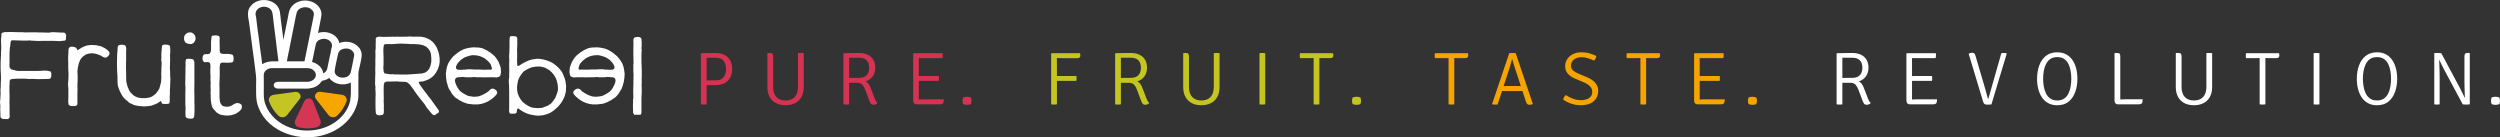 <?xml version="1.0" encoding="UTF-8"?>
<svg xmlns="http://www.w3.org/2000/svg" id="Ebene_2" data-name="Ebene 2" viewBox="0 0 2329.2 127.91">
  <rect x="0" y="0" width="2329.2" height="127.91" fill="#333333" stroke="none"/>
  <defs>
    <style>
      .cls-1 {
        stroke: #fff;
        stroke-miterlimit: 10;
        stroke-width: 2px;
      }

      .cls-1, .cls-2 {
        fill: #fff;
      }

      .cls-3 {
        fill: #f7a600;
      }

      .cls-3, .cls-4, .cls-5, .cls-6, .cls-7, .cls-2, .cls-8 {
        stroke-width: 0px;
      }

      .cls-4 {
        fill: #d43352;
      }

      .cls-5 {
        fill: #c4c521;
      }

      .cls-6 {
        fill: #c4c523;
      }

      .cls-7 {
        fill: #d53653;
      }

      .cls-8 {
        fill: #f6a500;
      }
    </style>
  </defs>
  <g id="Ebene_1-2" data-name="Ebene 1">
    <g>
      <path class="cls-1" d="M333.7,44.91c-4.02-4.95-11.65-6.34-17.6-3.72-.53.21-.77.28-.86-.4-1.16-8.08-11.63-11.92-19.3-8.85-.24.09-.49.32-.75.13-.24-.19-.09-.47-.04-.7.89-5.13,2.2-10.18,3.03-15.32,2.5-10.32-9.86-17.33-19.62-13.56-4.78,1.63-7.97,5.68-8.65,10.28-.73,3.36-1.17,6.76-1.99,10.1-.95,3.88-1.39,7.84-2.35,11.73-.66,2.66-1.02,5.39-1.56,8.33-.74-1.51-.65-2.95-.83-4.33-.64-4.82-.99-9.66-1.81-14.46-.55-3.21-.74-6.48-1.16-9.71-.25-1.93-.35-3.86-1.19-5.74-3.72-8.64-17.27-10.29-23.76-3.39-4.96,4.57-2.97,10.47-2.12,16.1.89,8.18,2.29,16.3,3.19,24.49.78,6.41,1.88,12.79,2.51,19.22.39,3.26.93,6.49.82,9.8-.14,4.09-.03,8.18-.04,12.28,0,4.5.56,8.9,2.37,13.15,8.91,22.17,38.25,31.78,61.43,23.83,11.03-3.57,20.46-11.02,25.64-20.75,2.19-4.48,3.84-9.36,3.84-14.29.03-6.89.01-13.77.01-20.66.15-2.66.93-5.28,1.49-7.9.6-2.34.97-4.73,1.4-7.1.56-3.1.02-5.98-2.12-8.55ZM299.81,35.33c5.06-1.06,10.45,2.21,10.53,7.02.13,1.26-.56,2.45-.78,3.73-.44,2.62-.87,5.25-1.55,7.83-.88,3.39-1.31,6.85-2.13,10.24-.57,2.38-2.08,4.2-4.59,5.23-.6.25-.97.31-1.03-.5-.39-4.94-4.74-8.95-9.79-10.17-.76-.2-.91-.47-.74-1.1.9-3.3,1.41-6.66,2.1-10,.46-2.25.95-4.5,1.49-6.73.75-3.11,3.13-4.88,6.49-5.56ZM266.28,57.23c.51-2.67.84-5.37,1.51-8,.96-3.74,1.36-7.58,2.29-11.31.86-3.45,1.22-6.98,2.07-10.42,1.23-5.29,1.93-10.67,3.31-15.93,1.59-5.87,10.37-7.68,15.03-3.82,2.28,1.72,3.34,4.05,2.84,6.8-2.4,12.31-4.93,24.61-7.44,36.88-.48,1.97-.86,3.95-1.23,5.93-.12.64-.49.81-1.13.8-5.46,0-10.93-.03-16.39,0-.81.01-.99-.26-.86-.93ZM243.43,60.84c-.64-5.04-1.21-10.08-2.01-15.1-.88-5.96-1.38-11.96-2.41-17.89-.41-3.76-.94-7.51-1.35-11.28-.16-1.45-.8-2.86-.55-4.33.3-1.77.97-3.36,2.47-4.65,3.32-2.92,8.77-3.07,12.31-.43,2.44,1.76,2.91,4.28,3.23,6.86.79,7.19,1.73,14.36,2.65,21.53.74,7.34,1.87,14.62,2.71,21.94.07.5-.16.65-.65.65-1.18,0-2.37,0-3.55,0-4.18-.18-8.69.39-11.98,2.99-.54.44-.79.41-.87-.29ZM327.74,90.32c-.57,9.24-6.14,17.89-13.93,23.58-12.08,9-29.25,11.11-43.65,6.04-11-3.71-20.1-11.99-23.81-22.32-1.33-3.49-1.62-7.05-1.6-10.68.02-5.59.14-11.17-.04-16.76-.16-4.47,4.15-7.73,8.66-7.72,10.99,0,21.98-.01,32.97.02,2.86,0,5.36.88,7.17,3,4.73,5.4-.76,12.13-7.67,11.76-8.9,0-17.79,0-26.69,0-.68,0-1.31.08-1.93.37-1.62.65-1.55,2.97.09,3.57.6.24,1.2.35,1.85.38,1.08,0,19.7,0,20.22,0,2.91-.07,5.83.2,8.73-.16,4.32-.54,7.9-2.22,10.27-5.7.57-.83,1.22-1.44,2.43-1.63,2.09-.31,3.94-1.25,5.6-2.45.42-.3.63-.27.93.14,2.67,3.71,6.46,5.6,11.31,5.84,3.04.15,5.84-.47,8.39-1.97.55-.32.81-.3.81.36,0,4.78.22,9.58-.1,14.35ZM330.84,52.58c-.88,4.85-1.96,9.66-2.96,14.49-1.7,8.85-16.48,8.04-17.13-.52.54-5.29,2.2-11.06,3.2-16.37.74-3.75,4.29-6.01,8.43-5.97,5.03-.23,9.51,3.89,8.46,8.38Z"></path>
      <g>
        <path class="cls-6" d="M279.46,87.67c-.93-1.5-2.74-2.31-4.58-2.05l-19.96,2.7c-1.57.21-2.93,1.06-3.74,2.32-.76,1.19-.93,2.62-.46,3.92,1.76,4.91,4.78,9.5,8.74,13.26,1.01.96,2.42,1.48,3.87,1.44h.23c1.54-.12,2.94-.84,3.85-2l11.79-15.07h0c1.05-1.35,1.16-3.08.27-4.52Z"></path>
        <path class="cls-3" d="M294.04,87.58c.93-1.5,2.74-2.3,4.59-2.04l19.96,2.76c1.57.22,2.93,1.07,3.73,2.33.76,1.19.92,2.62.45,3.93-1.78,4.91-4.81,9.48-8.78,13.23-1.01.95-2.42,1.47-3.87,1.43h-.23c-1.54-.13-2.94-.85-3.84-2.01l-11.74-15.1h0c-1.05-1.35-1.15-3.08-.25-4.52Z"></path>
        <path class="cls-7" d="M287.77,91.7c-1.82-.06-3.5.97-4.27,2.6l-8.37,17.58c-.66,1.38-.65,2.94.03,4.27.64,1.25,1.81,2.16,3.21,2.48,5.27,1.22,10.93,1.24,16.36.07,1.38-.3,2.6-1.16,3.35-2.35l.12-.2c.73-1.3.85-2.83.32-4.18l-6.91-17.63h0c-.62-1.58-2.09-2.59-3.83-2.65Z"></path>
      </g>
      <g>
        <path class="cls-2" d="M2.54,110.8l-1.38-.69-.69-.92-.12-1.38v-2.88l-.12-2.65v-1.27l.12-2.65-.35-3,.35-3.92.23-4.49-.12-3.34.23-3v-2.07l.12-2.42.12-2.65v-1.26l-.12-3.23-.23-4.49v-5.87l.11-3.11.12-2.42.12-1.61v-2.3l.12-1.96.11-2.54-.11-3.69-.12-4.27.35-3.11v-1.5l.12-.81.57-.69.81-.35,2.07-.35h1.85l2.54-.12,8.99.23h3.23l2.07.23,2.42-.12h8.18l1.96.12h4.38l1.96.12h3.57l2.07-.35h2.88l6.11.35h2.3l.81.23.81.69.58,1.16.12.57-.23,1.38v1.96l-.46,1.15-1.27.46h-1.27l-1.15.23-2.54.12-4.26-.23h-11.64l-3.23.11-1.84-.11-4.73-.23-1.5-.23-2.31.23h-2.88l-10.95-.35-.92.35-.57.92-.12,1.15-.12,1.61-.46,2.77-.35,4.38v9.33l-.11,3,.23,1.84.35.58,1.04,1.15,2.99.81,1.85.46,1.38.23h18.32l3.69-.11,1.96-.23,3.11.12,3.34.69.58,1.04.23,1.27-.11,2.42-.58,1.5-1.04.69-3.11.12-7.49.12-5.53-.23-3,.12-2.3-.23-2.65-.12h-4.84l-4.72.23-2.31.35-.69.57-.46.92-.12,2.3-.11,2.88v5.65l.11,2.19v3l-.11,3.45.11,4.15v7.26l.12,2.42-.35,1.27-.92.81-.46.23h-1.96l-2.76-.12Z"></path>
        <path class="cls-2" d="M65.09,98.47l-1.16-.92-.35-2.65.12-5.07v-7.26l-.35-4.27.35-3.69.12-4.27v-2.42l-.23-3.69v-6.57l-.11-1.38v-2.65l.23-4.38.12-3.34.46-1.27.69-.69.81-.35,1.15-.12,1.15.12,1.27.23,1.61.69.69,1.16.23.69.35.23.58-.11,1.61-1.04,1.84-1.15,1.96-.92,2.88-1.04,3.92-.46,4.49.23,4.61,1.04,3.57,1.73,2.42,1.73,1.61,1.73.35,1.04-.23,1.38-1.04,1.5-1.5,1.27-1.96.12-1.5-.69-2.65-1.5-3.46-1.26-2.76-.46-1.96-.12-2.3.35-2.54.69-2.88,1.96-2.07,2.3-1.04,2.07-.69,1.84-.92,4.04-.46,3.45.23,3.69v4.61l-.23,5.07.11,3.34-.11,3.23v10.72l-.46,1.04-1.04.57-.81.23-1.5-.12-1.5.12-1.73-.35Z"></path>
        <path class="cls-2" d="M131.9,98.93l-2.3-.12-2.54-.46-2.42-.57-1.73-.92-1.5-.58-1.61-1.04-1.15-1.15-1.27-.92-1.38-1.38-1.15-1.27-.92-1.26-1.15-2.07-1.15-2.19-.92-2.42-.92-2.76-.23-2.54-.12-3.57v-2.88l-.23-2.88-.12-2.54-.12-5.07v-2.3l.12-3.69v-2.31l.12-1.96.23-2.3.12-2.31.12-1.96.69-1.27,1.61-.46,2.3-.11,2.31.57.69,1.16.35,1.84-.12,2.54v8.53l-.11,2.88v4.84l.11,4.15v2.54l.12,5.18,1.04,4.27,1.61,3.92,1.15,1.85,2.76,2.76,1.85,1.15,2.53,1.04,3.11.57h3.45l3.57-.46,2.3-.81,1.27-.69,2.65-1.96,2.07-2.65.58-.92.81-1.26.81-2.88.92-3.69.12-3,.11-1.27-.11-3.23.11-3.11v-1.85l.23-3.34v-2.3l-.35-1.73.11-2.07v-4.38l.35-4.27.23-2.76.58-.81,1.38-.46h1.73l1.84.23,1.38.46.46.58.12.46.23,2.76v2.42l-.23,3.11.11,3.23-.11,5.07-.12,3.92.23,3.23v3.11l.23,3.11-.12,4.03-.12,3.57-.23,3.46v3.45l-.12,1.85v4.61l-.35,1.96-1.15.57-2.42.12-2.65-.12-.69-.46-.46-1.04-.35-1.04h-.46l-1.15.81-2.19,1.38-4.84,1.96-1.5.23-2.42.35-3.46.23-2.19-.23Z"></path>
        <path class="cls-2" d="M175.09,40.74l-1.96-.81-.81-.92-.81-1.96v-2.54l.35-1.15,1.04-1.5,1.73-1.27,1.04-.23,1.38-.23,1.84.35,1.38.92,1.38,1.61.58,2.19v1.27l-.58,1.73-.81,1.27-.81.81-1.96.81-3-.35ZM174.86,110.23l-1.38-.69-.57-.92-.12-2.54v-2.42l.12-3.23-.23-2.88v-10.71l.12-5.07-.23-3.92.12-3.69v-2.65l.12-4.96v-3.69l.12-2.3-.12-3,.57-2.42.69-.23,1.38-.12h1.85l1.27.23,1.5.35,1.04,2.31v21.78l-.12,4.96.12,4.26v6.11l.11,4.49v4.73l-.23,3.69-.35,1.73-.46.57-.92.46-2.19.12-2.19-.35Z"></path>
        <path class="cls-2" d="M209.65,107.57l-3-.46-2.3-.69-2.54-1.61-2.99-3.34-1.16-1.84-.23-.69-.46-1.85-.46-2.65-.23-3.46v-3.11l-.12-1.73.12-1.5v-.81l-.12-3.11.12-4.27-.23-2.19.12-2.88-.23-3.8v-2.42l.11-2.19v-2.19l-.35-1.73-.92-1.04-1.96-.23-1.61.23-1.27-.23-1.04-1.5-.23-1.5.12-1.61.35-1.27.69-.92.81-.46,3.11-.12,1.61-.35.92-1.73.35-1.84v-7.84l.46-4.38.35-.81,1.5-.35,1.96-.12,1.61.12,1.73.69.46,1.38-.11,2.54v2.07l.11,4.84v3l.35,1.38.92.81,1.85.46h5.65l2.07.46.81.12.81.81.35,1.5.12,1.15v1.96l-.46,1.15-.92.69-1.96.23-3,.11-2.88-.11h-1.73l-.92.46-.69.81-.23,1.61-.23,1.5.11,2.76v4.73l-.11,3.57-.23,3.92.12,5.3v7.61l.35,3.57.35,1.61.81,1.38.92,1.04.46.46,2.54.69h3.11l2.65-.92,2.19-1.38,1.15-.57,1.96-.58,2.19.46,1.38.81.69,1.04.12,1.73-.69,2.07-2.31,2.19-2.65,1.73-2.31.81-1.84.58-1.15.12-2.07.23-2.65-.12Z"></path>
      </g>
      <g>
        <path class="cls-2" d="M590.81,106.81l-.93-1.75-.1-3.61-.1-2.38.1-3.4v-2.48l.31-2.06v-1.34l-.1-2.48v-4.13l.1-3.82.1-1.96-.1-1.65.1-1.65v-1.86l.1-2.69-.21-2.79v-6.19l.21-1.75-.1-1.86v-1.75l-.1-3.3v-6.92l.1-3.1v-1.34l-.1-1.96.1-2.27.62-1.14,1.45-.62,2.07-.21,2.06.41.93.82.31.93.21,2.58v4.54l-.21,1.04.1.82.21,1.34-.21,1.65-.1,2.79v6.81l.1,1.65.1,2.68.1,2.48v6.3l-.1,2.48.1,2.27-.1,2.38-.1,1.55.21,1.96-.1,1.14.1,2.48-.21,3.82-.1,2.48v13.01l-.31,1.55-.72.62h-3.62l-1.34.1-.83-.21Z"></path>
        <path class="cls-2" d="M352.01,107.33l-1.24-.72-.62-1.45-.21-2.48-.1-4.13v-7.33l.1-2.17v-3.2l-.21-2.37v-1.04l.1-1.45-.41-2.68.1-3.3v-2.48l.1-2.27.1-1.96-.1-3.3.1-3.92v-5.47l.1-3.1v-1.75l-.1-2.69.31-3.2v-4.23l.1-2.99-.1-1.65.31-.72.93-.72,2.17-.41,2.79.21h2.79l1.96-.1h2.68l2.07-.1,2.89.1,1.55-.1,2.48.1,2.17-.1.72.1,1.65-.1h2.58l1.86-.21,2.48.21h7.95l2.37.41,1.65.41,2.06.82,2.17,1.04,2.69,2.06,1.86,2.17,1.03,1.45,1.24,2.17,1.24,3.3.83,3.2.41,3.3v3.4l-.31,2.17-.72,2.69-.62,1.65-.83,1.65-.93,1.65-1.86,2.48-1.65,1.55-2.69,1.86-3.4,1.45-2.17.72-1.55.21-1.76.1-1.03.31.62,1.75.93,1.45,1.24,1.75,2.27,3.1,1.34,1.75.83,1.03,1.86,2.58,2.68,3.3,3.1,4.44,2.27,3.1,1.75,2.58-.1,1.14-.41.72-1.45.83-1.45,1.13-.62.21-.52.1-.83-.21-1.45-1.34-2.17-2.58-2.37-2.89-2.07-3.3-1.96-2.38-1.34-1.75-1.75-2.17-1.14-1.55-.83-1.03-1.13-1.65-1.34-1.75-.83-1.45-.82-1.03-1.55-2.17-1.14-1.45-2.27-1.86-1.86-.52-5.58-.21-1.86-.21-5.27.1h-2.79l-1.75.1-1.03.31-1.24.72-.51,2.17-.1,3.3v4.44l.1,4.13-.1,3.61.21,3.3-.1,2.58.1,1.96-.1,2.17-.31,1.55-.72.72-2.38.41-2.17-.1ZM370.49,69.34l3.3.1h5.47l9.08-.62,5.06-.41,2.99-.93,1.96-1.55,1.34-1.55.83-1.76.72-1.96.21-1.34.31-1.14.1-1.65v-2.58l-.21-1.86-.1-1.55-.52-1.86-.82-1.75-1.45-1.86-1.65-1.55-3.1-1.45-3.41-.72-5.06-.31h-3.41l-2.89-.21-6.19-.21-2.07.1-5.68.41-3.3-.1h-1.96l-2.06.41-.31.52-.21,1.14-.21,1.75-.1,2.17.1,3.1.1,3.72v6.09l-.21,3.4.21,2.17.21,1.65.83,1.34,2.48.31,1.65.31,1.45.1,2.27-.1,1.75.31,2.48-.1Z"></path>
        <path class="cls-2" d="M435.6,96.65l-2.68-.93-2.27-.93-1.24-.83-1.14-.41-.72-.51-1.34-.93-1.55-.93-.72-.62-1.14-1.13-.82-1.04-.72-.72-1.34-2.27-1.65-2.58-.93-2.38-.62-2.27-.62-2.17-.52-3.92-.21-3.61.31-1.76.1-1.13.21-1.04.41-2.17,1.14-3.2,1.65-2.69,1.34-1.86,1.96-2.27,3.2-2.69,2.99-2.06,2.99-1.55,2.38-.83,1.86-.41,2.17-.41,3.1-.31,1.75.1,2.69.1,1.65.21,1.75.31,4.34,1.96,1.86,1.24,1.45.83.93.83,1.76,1.34,1.34,1.24,1.34,1.55,2.17,3.3,1.55,3.72.72,2.27.1,1.34.21,2.79-.51,2.69-.41.93-.52.41-.72.41-1.96.52-2.38-.21h-3.2l-6.3.1-2.99-.1h-3.61l-2.89-.21-1.96.21h-5.47l-2.37-.31-5.37.41-1.14.51-.62.62-.41,1.14-.1,1.03.52,2.17.72,1.75,1.45,2.79,1.14,1.55.52.72,1.14,1.04,1.24.93,1.03.62,1.76,1.04,2.99,1.45,4.13.62,1.86.1,3.3-.31,3.2-1.13,2.48-1.24,2.06-1.24,2.06-1.45,1.34-1.45,1.75-.83,1.34.21,1.45.72,1.45,1.24.41,1.03v1.24l-.62,1.04-1.65,1.86-2.27,1.96-2.27,1.65-1.96,1.14-2.06.93-2.07.72-2.17.62-2.99.41h-4.23l-5.27-.62ZM430.95,64.95l2.69-.1,2.17-.31h2.48l3.51.21h3.4l5.68.21h2.17l.93-.1h1.34l1.34.1.93-.1.41-.31.31-.41v-.62l-.41-1.45-.52-1.65-.52-.93-1.24-1.55-1.75-1.75-2.69-2.06-1.86-.93-1.96-.82-2.99-.72-2.48-.21h-2.27l-2.27.52-3.3,1.03-1.65.72-3.2,2.17-1.86,1.96-.72.82-.72,1.14-.93,1.86-.21,1.24.41,1.24,1.14.73,2.89.21,1.75-.1Z"></path>
        <path class="cls-2" d="M497.94,107.44l-1.55-.31-1.86-.31-2.89-.82-2.89-1.24-1.86-1.03-1.86-1.14-1.96-1.45-.51-.21-.52.41-.41,1.14-.1,1.45-.31,1.04-.83.72-1.34.21h-2.27l-1.45-.1-.62-.62-.41-1.86.1-3.41v-15.48l-.1-2.07v-2.89l-.21-1.75v-1.55l-.1-1.75.31-1.75.1-1.45v-2.89l.1-2.68-.1-2.38v-3.92l.1-3.92-.21-3.1.21-2.38.1-2.48.1-3.1v-5.58l.1-2.89.21-1.34.41-.72,1.65-.21,2.17.1,1.55.21.93.93.21,1.14v6.61l-.1,1.65-.1,2.89.1,2.38v3.4l-.1,4.03.1,1.65.1,2.06.1.41.31.52,1.45-.52,2.89-1.86,3.3-1.75,2.38-1.03,2.48-.83,2.17-.41,2.79-.41h2.58l3.61.52,2.99.83,3.1,1.13,1.75.83,1.24.72,2.06,1.45,3.1,2.69,2.58,2.99,1.03,1.55.83,1.86,1.34,3.4.83,2.89.31,2.27.31,1.96-.1,2.58-.1,2.27-.41,2.06-.72,2.69-.83,1.96-.93,1.86-1.65,2.69-2.89,3.51-2.58,2.27-1.96,1.65-1.34.83-1.45.93-2.38.93-3.61,1.14-1.65.21-3.41.31-3.51-.31ZM503.92,100.62l1.96-.41,1.45-.62,2.58-.93,1.55-.93,1.75-1.14,1.65-1.86,2.48-3.51,1.14-2.89.82-2.38.52-1.86v-2.79l-.21-2.17-.41-2.17-.93-3.2-.93-1.96-1.14-1.86-1.55-1.86-1.03-1.14-1.75-1.55-2.48-1.45-2.06-1.03-3.92-.93h-2.58l-2.48.21-2.17.31-1.75.62-2.06.83-1.65.83-2.89,1.86-1.86,2.27-1.55,2.27-1.03,1.96-.72,1.96-.41,2.06-.31,1.75-.21,2.17.1,3.1.62,3.2,1.14,2.69,1.14,1.96.72,1.03,1.45,1.86,2.06,1.65,1.55,1.14,1.86,1.03,1.55.83,2.17.72,4.13.41,3.72-.1Z"></path>
        <path class="cls-2" d="M556.45,97.27h-4.23s-2.99-.41-2.99-.41l-2.17-.62-2.07-.72-2.06-.93-1.96-1.14-2.27-1.65-2.27-1.96-1.65-1.86-.62-1.04v-1.24s.41-1.03.41-1.03l1.45-1.24,1.45-.72,1.34-.21,1.75.83,1.34,1.45,2.06,1.45,2.06,1.24,2.48,1.24,3.2,1.13,3.3.31,1.86-.1,4.13-.62,2.99-1.45,1.76-1.04,1.03-.62,1.24-.93,1.14-1.04.52-.72,1.14-1.55,1.45-2.79.72-1.75.52-2.17-.1-1.03-.41-1.14-.62-.62-1.14-.51-5.37-.41-2.37.31h-5.47s-1.96-.21-1.96-.21l-2.89.21h-3.61s-2.99.1-2.99.1l-6.3-.1h-3.2s-2.38.21-2.38.21l-1.96-.52-.72-.41-.52-.41-.41-.93-.51-2.69.21-2.79.1-1.34.72-2.27,1.55-3.72,2.17-3.3,1.34-1.55,1.34-1.24,1.76-1.34.93-.83,1.45-.83,1.86-1.24,4.34-1.96,1.75-.31,1.65-.21,2.69-.1,1.75-.1,3.1.31,2.17.41,1.86.41,2.38.83,2.99,1.55,2.99,2.06,3.2,2.69,1.96,2.27,1.34,1.86,1.65,2.69,1.14,3.2.41,2.17.21,1.04.1,1.13.31,1.76-.21,3.61-.52,3.92-.62,2.17-.62,2.27-.93,2.38-1.65,2.58-1.34,2.27-.72.72-.82,1.04-1.14,1.13-.72.62-1.55.93-1.34.93-.72.51-1.14.41-1.24.83-2.27.93-2.68.93-5.27.62ZM568.11,65.06l2.89-.21,1.14-.73.41-1.24-.21-1.24-.93-1.86-.72-1.14-.72-.82-1.86-1.96-3.2-2.17-1.65-.72-3.3-1.03-2.27-.52h-2.27s-2.48.21-2.48.21l-2.99.72-1.96.82-1.86.93-2.69,2.06-1.75,1.75-1.24,1.55-.52.93-.52,1.65-.41,1.45v.62s.31.41.31.41l.41.31.93.1,1.34-.1h1.34s.93.1.93.1h2.17s5.68-.21,5.68-.21h3.4s3.51-.21,3.51-.21h2.48s2.17.31,2.17.31l2.69.1,1.75.1Z"></path>
      </g>
    </g>
    <g>
      <path class="cls-4" d="M682.16,64.28c0,3.28-.65,6.03-1.95,8.27s-3.11,3.92-5.42,5.06-4.98,1.71-8.01,1.71h-10.64v-4.39c.86-.02,1.99-.04,3.38-.05,1.4-.01,2.78-.02,4.17-.04,1.38-.01,2.46-.02,3.23-.02,2.58,0,4.56-.55,5.93-1.66s2.32-2.47,2.84-4.1.78-3.22.78-4.78-.26-3.21-.78-4.81-1.47-2.95-2.84-4.03c-1.37-1.08-3.35-1.62-5.93-1.62-1.14,0-2.53,0-4.17-.02s-3.1-.03-4.38-.05v43.47c-.37.07-.8.12-1.27.16s-.97.05-1.48.05c-.44,0-.9-.02-1.38-.05s-.89-.09-1.24-.16v-47.23l.45-.42c2.42-.05,4.69-.09,6.82-.14,2.13-.05,4.3-.07,6.51-.07,2.98,0,5.62.56,7.94,1.67s4.13,2.78,5.46,4.99c1.33,2.21,1.99,4.97,1.99,8.27Z"></path>
      <path class="cls-4" d="M748.82,80.96c0,3.79-.73,6.95-2.18,9.49s-3.45,4.44-6,5.7c-2.55,1.27-5.48,1.9-8.81,1.9s-6.19-.63-8.72-1.9c-2.54-1.27-4.53-3.17-5.98-5.7-1.45-2.54-2.18-5.7-2.18-9.49v-31.19l.42-.42h2.16c1.16,0,1.92.29,2.27.85.35.57.52,1.44.52,2.6v28.08c0,4.16,1.01,7.33,3.04,9.49,2.02,2.16,4.86,3.24,8.51,3.24s6.52-1.08,8.55-3.24c2.02-2.16,3.04-5.33,3.04-9.49v-31.33c.35-.07.76-.12,1.22-.16.46-.04.93-.05,1.39-.05.49,0,.98.02,1.47.05s.92.09,1.29.16v31.39Z"></path>
      <path class="cls-4" d="M815.45,63.16c0,2.09-.37,3.99-1.11,5.7-.75,1.71-1.8,3.16-3.18,4.36s-3,2.08-4.88,2.63c1.07.35,2,1.05,2.79,2.11s1.43,2.23,1.92,3.51l3.63,9.42c.58,1.54,1.07,2.63,1.48,3.3s.89,1.23,1.45,1.69c-.37.6-.93,1.05-1.67,1.33-.75.28-1.42.42-2.02.42-1.07,0-1.86-.3-2.37-.91s-.99-1.48-1.43-2.62l-4.01-10.6c-.67-1.81-1.54-3.33-2.6-4.55-1.06-1.22-2.76-1.83-5.11-1.83h-9.45v-4.39c1.09-.05,2.3-.09,3.63-.12,1.33-.04,2.66-.06,4.01-.07,1.35-.01,2.58-.02,3.7-.02,2.56,0,4.53-.48,5.91-1.43,1.38-.95,2.34-2.15,2.88-3.58.53-1.43.8-2.88.8-4.34s-.27-3.02-.8-4.45c-.53-1.43-1.49-2.6-2.88-3.52-1.38-.92-3.36-1.38-5.91-1.38h-2.81c-1.11,0-2.22,0-3.33-.02s-2.11-.03-2.96-.05v43.47c-.37.07-.8.12-1.27.16s-.97.05-1.48.05c-.44,0-.9-.02-1.38-.05s-.89-.09-1.24-.16v-47.23l.45-.42c2.42-.05,4.81-.09,7.19-.14,2.37-.05,4.67-.07,6.91-.07,3.23,0,5.98.56,8.23,1.67,2.25,1.12,3.98,2.7,5.16,4.76s1.78,4.52,1.78,7.38Z"></path>
      <path class="cls-4" d="M850.79,49.98l.42-.42h4.75v4.39c0,.98.01,1.73.04,2.27.02.54.04,1.28.04,2.23v31.6c0,.47-.01.9-.04,1.31-.02.41-.04.87-.04,1.38v4.46h-2.09c-.93,0-1.67-.31-2.23-.94s-.84-1.49-.84-2.58v-43.71ZM878.21,49.56c.07.4.11.78.12,1.15.01.37.02.71.02,1.01s-.02.68-.07,1.13c-.05.45-.15.89-.31,1.31h-19.57c-.67,0-1.38,0-2.11-.02-.73-.01-1.44-.03-2.11-.05v-4.53h24.03ZM874.62,70.8c.07.37.12.77.16,1.19s.05.78.05,1.08-.02.66-.05,1.08-.09.83-.16,1.22h-14.44c-.51,0-1.11,0-1.78-.02-.67-.01-1.38-.02-2.11-.03s-1.44-.02-2.11-.02v-4.43c.67,0,1.38,0,2.11-.02.73-.01,1.44-.02,2.11-.03s1.27-.02,1.78-.02h14.44ZM879.36,92.57c0,1.81-.27,3.04-.82,3.68s-1.47.96-2.77.96h-21.59v-4.36c.91-.07,1.82-.13,2.76-.19.93-.06,2.03-.09,3.31-.09h19.12Z"></path>
      <path class="cls-4" d="M896.77,93.93c0-.42.05-.96.16-1.62.1-.66.24-1.15.4-1.45.33-.19.84-.35,1.55-.51.71-.15,1.39-.23,2.04-.23.58,0,1.25.08,2.02.23.77.15,1.3.32,1.61.51.18.3.33.78.44,1.45s.16,1.2.16,1.62-.05.95-.16,1.6c-.11.65-.25,1.13-.44,1.43-.26.19-.78.35-1.57.51-.79.15-1.48.23-2.06.23-.65,0-1.33-.08-2.04-.23-.71-.15-1.23-.32-1.55-.51-.16-.3-.3-.78-.4-1.43-.11-.65-.16-1.19-.16-1.6Z"></path>
      <path class="cls-5" d="M984.71,97.21c-.37.07-.8.12-1.27.16s-.96.05-1.45.05-.94-.02-1.41-.05-.89-.09-1.24-.16v-47.23l.45-.42h4.85v3.87c0,1.72.01,3.45.04,5.2.02,1.74.04,3.48.04,5.2v33.38ZM1006.2,49.56c.12.33.2.68.26,1.06.06.38.09.76.09,1.13,0,.86-.26,1.49-.78,1.88-.53.4-1.33.59-2.43.59h-11.09c-2,0-3.79-.02-5.37-.07-1.58-.05-2.98-.12-4.19-.21v-4.39h23.51ZM1002.81,70.8c.07.4.12.8.16,1.22s.05.78.05,1.08-.02.66-.05,1.06c-.04.41-.09.81-.16,1.2h-14.27c-.79,0-1.72-.01-2.77-.03-1.06-.02-2.09-.04-3.09-.04v-4.43c1,0,2.03-.01,3.09-.03,1.06-.02,1.98-.04,2.77-.04h14.27Z"></path>
      <path class="cls-5" d="M1068.64,63.16c0,2.09-.37,3.99-1.11,5.7-.75,1.71-1.8,3.16-3.18,4.36s-3,2.08-4.88,2.63c1.07.35,2,1.05,2.79,2.11s1.43,2.23,1.92,3.51l3.63,9.42c.58,1.54,1.07,2.63,1.48,3.3s.89,1.23,1.45,1.69c-.37.6-.93,1.05-1.67,1.33-.75.28-1.42.42-2.02.42-1.07,0-1.86-.3-2.37-.91s-.99-1.48-1.43-2.62l-4.01-10.6c-.67-1.81-1.54-3.33-2.6-4.55-1.06-1.22-2.76-1.83-5.11-1.83h-9.45v-4.39c1.09-.05,2.3-.09,3.63-.12,1.33-.04,2.66-.06,4.01-.07,1.35-.01,2.58-.02,3.7-.02,2.56,0,4.53-.48,5.91-1.43,1.38-.95,2.34-2.15,2.88-3.58.53-1.43.8-2.88.8-4.34s-.27-3.02-.8-4.45c-.53-1.43-1.49-2.6-2.88-3.52-1.38-.92-3.36-1.38-5.91-1.38h-2.81c-1.11,0-2.22,0-3.33-.02s-2.11-.03-2.96-.05v43.47c-.37.07-.8.12-1.27.16s-.97.05-1.48.05c-.44,0-.9-.02-1.38-.05s-.89-.09-1.24-.16v-47.23l.45-.42c2.42-.05,4.81-.09,7.19-.14,2.37-.05,4.67-.07,6.91-.07,3.23,0,5.98.56,8.23,1.67,2.25,1.12,3.98,2.7,5.16,4.76s1.78,4.52,1.78,7.38Z"></path>
      <path class="cls-5" d="M1136.24,80.96c0,3.79-.73,6.95-2.18,9.49-1.45,2.54-3.45,4.44-6,5.7-2.55,1.27-5.48,1.9-8.81,1.9s-6.19-.63-8.72-1.9-4.53-3.17-5.98-5.7-2.18-5.7-2.18-9.49v-31.19l.42-.42h2.16c1.16,0,1.92.29,2.27.85.35.57.52,1.44.52,2.6v28.08c0,4.16,1.01,7.33,3.04,9.49,2.02,2.16,4.86,3.24,8.51,3.24s6.52-1.08,8.55-3.24c2.02-2.16,3.04-5.33,3.04-9.49v-31.33c.35-.07.75-.12,1.22-.16s.93-.05,1.4-.05.98.02,1.47.05c.49.04.92.09,1.29.16v31.39Z"></path>
      <path class="cls-5" d="M1173.43,49.56c.35-.07.76-.12,1.22-.16.46-.04.93-.05,1.39-.05.51,0,1.01.02,1.48.05s.9.09,1.27.16v47.65c-.37.07-.8.12-1.27.16s-.97.05-1.48.05c-.46,0-.93-.02-1.39-.05-.47-.04-.87-.09-1.22-.16v-47.65Z"></path>
      <path class="cls-5" d="M1211.21,54.16c-.09-.4-.16-.78-.19-1.17-.04-.38-.05-.76-.05-1.13s.02-.75.05-1.13.1-.77.19-1.17h30.7c.12.33.2.68.26,1.06.06.38.09.76.09,1.13,0,.86-.26,1.48-.78,1.85-.52.37-1.33.56-2.42.56h-6c-.42,0-1.04-.01-1.87-.04-.83-.02-1.47-.04-1.94-.04h-5.34c-.44,0-1.07.01-1.89.04-.81.02-1.45.04-1.92.04h-8.89ZM1223.91,59.26v-7.4h5.34v45.35c-.37.07-.8.12-1.27.16-.48.04-.94.05-1.38.05s-.9-.02-1.38-.05c-.48-.04-.91-.09-1.31-.16v-37.95Z"></path>
      <path class="cls-5" d="M1259.66,93.93c0-.42.05-.96.16-1.62.1-.66.24-1.15.4-1.45.33-.19.84-.35,1.55-.51.71-.15,1.39-.23,2.04-.23.58,0,1.25.08,2.02.23.77.15,1.3.32,1.61.51.18.3.33.78.44,1.45s.16,1.2.16,1.62-.05.95-.16,1.6c-.11.65-.25,1.13-.44,1.43-.26.19-.78.35-1.57.51-.79.15-1.48.23-2.06.23-.65,0-1.33-.08-2.04-.23-.71-.15-1.23-.32-1.55-.51-.16-.3-.3-.78-.4-1.43-.11-.65-.16-1.19-.16-1.6Z"></path>
      <path class="cls-8" d="M1336.89,54.16c-.09-.4-.16-.78-.19-1.17-.04-.38-.05-.76-.05-1.13s.02-.75.05-1.13.1-.77.19-1.17h30.7c.12.33.2.68.26,1.06.06.38.09.76.09,1.13,0,.86-.26,1.48-.78,1.85-.52.37-1.33.56-2.42.56h-6c-.42,0-1.04-.01-1.87-.04-.83-.02-1.47-.04-1.94-.04h-5.34c-.44,0-1.07.01-1.89.04-.81.02-1.45.04-1.92.04h-8.89ZM1349.59,59.26v-7.4h5.34v45.35c-.37.07-.8.12-1.27.16-.48.04-.94.05-1.38.05s-.9-.02-1.38-.05c-.48-.04-.91-.09-1.31-.16v-37.95Z"></path>
      <path class="cls-8" d="M1406.1,49.56c.42-.07.93-.12,1.55-.16.62-.04,1.15-.05,1.59-.05.4,0,.9.02,1.52.05.62.04,1.07.09,1.38.16l16.01,47.34c-.4.26-.86.44-1.4.56-.54.12-1.13.17-1.78.17-.86,0-1.52-.19-1.97-.58-.45-.38-.87-1.11-1.24-2.18l-9.17-27.87c-.7-2.07-1.36-4.14-1.99-6.21-.63-2.07-1.16-3.89-1.6-5.48h-.35c-.23.91-.49,1.88-.78,2.93s-.58,2.05-.85,3-.51,1.74-.7,2.37l-11.02,33.66c-.33.07-.7.12-1.12.16-.42.04-.84.05-1.25.05-.54,0-1.01-.04-1.41-.1-.41-.07-.81-.15-1.2-.24l-.14-.25,15.94-47.34ZM1404.18,84.86c-.14,0-.61,0-1.41-.02s-1.6-.02-2.41-.04c-.8-.01-1.29-.02-1.45-.02h-2.13l1.71-4.57h1.88c.16,0,.58,0,1.25-.02s1.35-.02,2.04-.04c.69-.01,1.1-.02,1.24-.02h7.99c.16,0,.59,0,1.27.02.69.01,1.38.02,2.09.04s1.15.02,1.31.02h1.89l1.53,4.57h-2.09c-.16,0-.65,0-1.47.02-.82.01-1.62.02-2.42.04s-1.29.02-1.45.02h-9.38Z"></path>
      <path class="cls-8" d="M1456.4,92.82c.09-.81.38-1.62.87-2.41.49-.79,1.02-1.41,1.6-1.85,2.07,1.42,4.33,2.57,6.78,3.45,2.45.88,4.85,1.33,7.2,1.33,3.25,0,5.84-.68,7.76-2.04,1.92-1.36,2.88-3.23,2.88-5.6,0-2.12-.71-3.89-2.15-5.32-1.43-1.43-3.19-2.59-5.29-3.47l-8.44-3.56c-2.95-1.26-5.26-2.83-6.91-4.71-1.65-1.88-2.48-4.22-2.48-7.01,0-2.33.62-4.46,1.85-6.42,1.23-1.95,2.98-3.52,5.25-4.71,2.27-1.19,4.95-1.78,8.04-1.78,2.7,0,5.23.34,7.6,1.03,2.37.69,4.47,1.47,6.28,2.35-.02.77-.23,1.56-.63,2.39-.4.83-.89,1.5-1.5,2.01-1.84-.95-3.78-1.73-5.84-2.32-2.06-.59-3.97-.89-5.74-.89-2.91,0-5.28.73-7.11,2.18-1.84,1.45-2.76,3.35-2.76,5.7,0,1.88.67,3.39,2,4.52,1.34,1.13,2.93,2.08,4.76,2.84l8.2,3.42c1.84.77,3.55,1.73,5.13,2.88,1.58,1.15,2.85,2.53,3.82,4.13s1.45,3.48,1.45,5.62c0,2.58-.6,4.89-1.8,6.92s-3.01,3.63-5.42,4.8c-2.42,1.16-5.49,1.74-9.21,1.74-2.93,0-5.82-.48-8.65-1.43-2.84-.95-5.36-2.22-7.57-3.8Z"></path>
      <path class="cls-8" d="M1515.64,54.16c-.09-.4-.16-.78-.19-1.17-.04-.38-.05-.76-.05-1.13s.02-.75.05-1.13.1-.77.19-1.17h30.7c.12.33.2.68.26,1.06.06.38.09.76.09,1.13,0,.86-.26,1.48-.78,1.85-.53.37-1.33.56-2.43.56h-6c-.42,0-1.04-.01-1.87-.04-.82-.02-1.47-.04-1.94-.04h-5.34c-.44,0-1.07.01-1.88.04-.82.02-1.45.04-1.92.04h-8.89ZM1528.33,59.26v-7.4h5.34v45.35c-.37.07-.8.12-1.27.16s-.94.05-1.38.05-.9-.02-1.38-.05-.91-.09-1.31-.16v-37.95Z"></path>
      <path class="cls-8" d="M1578.36,49.98l.42-.42h4.75v4.39c0,.98.01,1.73.03,2.27.02.54.04,1.28.04,2.23v31.6c0,.47-.01.9-.04,1.31-.02.41-.03.87-.03,1.38v4.46h-2.09c-.93,0-1.67-.31-2.23-.94-.56-.63-.84-1.49-.84-2.58v-43.71ZM1605.78,49.56c.07.4.11.78.12,1.15.01.37.02.71.02,1.01s-.02.68-.07,1.13c-.05.45-.15.89-.31,1.31h-19.57c-.67,0-1.38,0-2.11-.02-.73-.01-1.44-.03-2.11-.05v-4.53h24.04ZM1602.18,70.8c.07.37.12.77.16,1.19.03.42.05.78.05,1.08s-.02.66-.05,1.08c-.04.42-.09.83-.16,1.22h-14.44c-.51,0-1.11,0-1.78-.02-.67-.01-1.38-.02-2.11-.03-.73-.01-1.44-.02-2.11-.02v-4.43c.67,0,1.38,0,2.11-.02.73-.01,1.44-.02,2.11-.03.67-.01,1.27-.02,1.78-.02h14.44ZM1606.93,92.57c0,1.81-.27,3.04-.82,3.68-.55.64-1.47.96-2.77.96h-21.59v-4.36c.91-.07,1.83-.13,2.76-.19.93-.06,2.04-.09,3.31-.09h19.12Z"></path>
      <path class="cls-8" d="M1628.52,93.93c0-.42.05-.96.16-1.62.1-.66.24-1.15.4-1.45.33-.19.84-.35,1.55-.51.71-.15,1.39-.23,2.04-.23.58,0,1.25.08,2.02.23.77.15,1.3.32,1.61.51.18.3.33.78.44,1.45s.16,1.2.16,1.62-.05.95-.16,1.6c-.11.65-.25,1.13-.44,1.43-.26.19-.78.35-1.57.51-.79.15-1.48.23-2.06.23-.65,0-1.33-.08-2.04-.23-.71-.15-1.23-.32-1.55-.51-.16-.3-.3-.78-.4-1.43-.11-.65-.16-1.19-.16-1.6Z"></path>
      <path class="cls-2" d="M1740.81,63.16c0,2.09-.37,3.99-1.11,5.7-.75,1.71-1.8,3.16-3.18,4.36s-3,2.08-4.88,2.63c1.07.35,2,1.05,2.79,2.11s1.43,2.23,1.92,3.51l3.63,9.42c.58,1.54,1.07,2.63,1.48,3.3s.89,1.23,1.45,1.69c-.37.6-.93,1.05-1.67,1.33-.75.28-1.42.42-2.02.42-1.07,0-1.86-.3-2.37-.91s-.99-1.48-1.43-2.62l-4.01-10.6c-.67-1.81-1.54-3.33-2.6-4.55-1.06-1.22-2.76-1.83-5.11-1.83h-9.45v-4.39c1.09-.05,2.3-.09,3.63-.12,1.33-.04,2.66-.06,4.01-.07,1.35-.01,2.58-.02,3.7-.02,2.56,0,4.53-.48,5.91-1.43,1.38-.95,2.34-2.15,2.88-3.58.53-1.43.8-2.88.8-4.34s-.27-3.02-.8-4.45c-.53-1.43-1.49-2.6-2.88-3.52-1.38-.92-3.36-1.38-5.91-1.38h-2.81c-1.11,0-2.22,0-3.33-.02s-2.11-.03-2.96-.05v43.47c-.37.07-.8.12-1.27.16s-.97.05-1.48.05c-.44,0-.9-.02-1.38-.05s-.89-.09-1.24-.16v-47.23l.45-.42c2.42-.05,4.81-.09,7.19-.14,2.37-.05,4.67-.07,6.91-.07,3.23,0,5.98.56,8.23,1.67,2.25,1.12,3.98,2.7,5.16,4.76s1.78,4.52,1.78,7.38Z"></path>
      <path class="cls-2" d="M1776.15,49.98l.42-.42h4.75v4.39c0,.98.01,1.73.04,2.27.02.54.04,1.28.04,2.23v31.6c0,.47-.01.9-.04,1.31-.02.41-.04.87-.04,1.38v4.46h-2.09c-.93,0-1.67-.31-2.23-.94s-.84-1.49-.84-2.58v-43.71ZM1803.57,49.56c.07.4.11.78.12,1.15.01.37.02.71.02,1.01s-.02.68-.07,1.13c-.05.45-.15.89-.31,1.31h-19.57c-.67,0-1.38,0-2.11-.02-.73-.01-1.44-.03-2.11-.05v-4.53h24.03ZM1799.97,70.8c.07.37.12.77.16,1.19s.05.78.05,1.08-.02.66-.05,1.08-.09.83-.16,1.22h-14.44c-.51,0-1.11,0-1.78-.02-.67-.01-1.38-.02-2.11-.03s-1.44-.02-2.11-.02v-4.43c.67,0,1.38,0,2.11-.02.73-.01,1.44-.02,2.11-.03s1.27-.02,1.78-.02h14.44ZM1804.72,92.57c0,1.81-.27,3.04-.82,3.68s-1.47.96-2.77.96h-21.59v-4.36c.91-.07,1.82-.13,2.76-.19.93-.06,2.03-.09,3.31-.09h19.12Z"></path>
      <path class="cls-2" d="M1864.61,49.56c.33-.07.68-.12,1.07-.16.38-.04.8-.05,1.24-.05.47,0,.92.03,1.36.09s.81.12,1.12.19l.21.45-14.23,47.2c-.7.07-1.36.12-1.99.16-.63.04-1.29.05-1.99.05-1.07,0-1.88-.2-2.44-.59-.56-.39-1-1.13-1.33-2.2l-13.5-44.69c.54-.25,1.08-.46,1.64-.63s1.13-.24,1.71-.24c.67,0,1.26.17,1.76.52.5.35.9,1.04,1.2,2.06l8.27,28.08c.3,1.02.64,2.22,1.03,3.59.38,1.37.77,2.77,1.15,4.19.38,1.42.74,2.71,1.06,3.87.07.23.15.38.23.45.08.07.19.1.33.1l12.1-42.45Z"></path>
      <path class="cls-2" d="M1897.89,73.35c0-4.54.68-8.66,2.04-12.38,1.36-3.72,3.43-6.69,6.21-8.91,2.78-2.22,6.3-3.33,10.55-3.33,3.21,0,5.99.64,8.35,1.92s4.31,3.05,5.86,5.32c1.55,2.27,2.7,4.88,3.45,7.85s1.13,6.15,1.13,9.54c0,4.56-.68,8.7-2.04,12.44-1.36,3.73-3.42,6.71-6.19,8.93-2.77,2.22-6.29,3.33-10.57,3.33-3.21,0-6-.65-8.37-1.94-2.37-1.29-4.33-3.07-5.86-5.34-1.53-2.27-2.68-4.89-3.44-7.87-.75-2.98-1.13-6.16-1.13-9.56ZM1903.54,73.35c0,2.26.19,4.57.58,6.94.38,2.37,1.05,4.56,2,6.58.95,2.01,2.29,3.63,4,4.87,1.71,1.23,3.9,1.85,6.58,1.85s4.87-.62,6.58-1.85c1.71-1.23,3.03-2.85,3.98-4.87.94-2.01,1.6-4.2,1.97-6.58.37-2.37.56-4.69.56-6.94s-.19-4.56-.56-6.92c-.37-2.36-1.03-4.54-1.97-6.54-.94-2-2.27-3.62-3.98-4.85-1.71-1.23-3.9-1.85-6.58-1.85s-4.87.62-6.58,1.85c-1.71,1.23-3.04,2.85-4,4.85s-1.62,4.18-2,6.54c-.38,2.36-.58,4.67-.58,6.92Z"></path>
      <path class="cls-2" d="M1975.44,97.21h-2.23c-.86,0-1.6-.3-2.22-.89-.62-.59-.93-1.49-.93-2.7v-43.85l.42-.42h2.16c1.16,0,1.92.29,2.27.85.35.57.52,1.44.52,2.6v44.41ZM1996.3,92.47c0,1.93-.28,3.2-.84,3.82s-1.47.92-2.72.92h-19.53l-2.65-3.98c1.65-.25,3.48-.45,5.48-.58,2-.13,3.81-.19,5.44-.19h14.82Z"></path>
      <path class="cls-2" d="M2061.01,80.96c0,3.79-.73,6.95-2.18,9.49-1.45,2.54-3.45,4.44-6,5.7-2.55,1.27-5.48,1.9-8.81,1.9s-6.19-.63-8.72-1.9c-2.54-1.27-4.53-3.17-5.98-5.7-1.45-2.54-2.18-5.7-2.18-9.49v-31.19l.42-.42h2.16c1.16,0,1.92.29,2.27.85.35.57.52,1.44.52,2.6v28.08c0,4.16,1.01,7.33,3.04,9.49s4.86,3.24,8.51,3.24,6.52-1.08,8.55-3.24c2.02-2.16,3.04-5.33,3.04-9.49v-31.33c.35-.07.76-.12,1.22-.16.46-.04.93-.05,1.4-.05s.98.02,1.46.05.92.09,1.29.16v31.39Z"></path>
      <path class="cls-2" d="M2092.58,54.16c-.09-.4-.16-.78-.19-1.17-.04-.38-.05-.76-.05-1.13s.02-.75.05-1.13.1-.77.19-1.17h30.7c.12.33.2.68.26,1.06.06.38.09.76.09,1.13,0,.86-.26,1.48-.78,1.85-.52.37-1.33.56-2.42.56h-6c-.42,0-1.04-.01-1.87-.04s-1.47-.04-1.94-.04h-5.34c-.44,0-1.07.01-1.88.04-.82.02-1.45.04-1.92.04h-8.9ZM2105.28,59.26v-7.4h5.34v45.35c-.37.07-.8.12-1.27.16s-.94.05-1.38.05-.9-.02-1.38-.05-.91-.09-1.31-.16v-37.95Z"></path>
      <path class="cls-2" d="M2155.58,49.56c.35-.07.75-.12,1.22-.16s.93-.05,1.4-.05c.51,0,1.01.02,1.48.05.47.04.9.09,1.27.16v47.65c-.37.07-.8.12-1.27.16-.48.04-.97.05-1.48.05-.47,0-.93-.02-1.4-.05s-.87-.09-1.22-.16v-47.65Z"></path>
      <path class="cls-2" d="M2195.8,73.35c0-4.54.68-8.66,2.04-12.38s3.43-6.69,6.21-8.91c2.78-2.22,6.3-3.33,10.55-3.33,3.21,0,6,.64,8.36,1.92s4.31,3.05,5.86,5.32c1.55,2.27,2.7,4.88,3.45,7.85.75,2.96,1.13,6.15,1.13,9.54,0,4.56-.68,8.7-2.04,12.44-1.36,3.73-3.42,6.71-6.19,8.93-2.77,2.22-6.29,3.33-10.57,3.33-3.21,0-6-.65-8.37-1.94-2.37-1.29-4.33-3.07-5.86-5.34-1.54-2.27-2.68-4.89-3.44-7.87s-1.13-6.16-1.13-9.56ZM2201.45,73.35c0,2.26.19,4.57.58,6.94.38,2.37,1.05,4.56,2,6.58.95,2.01,2.29,3.63,4,4.87,1.71,1.23,3.9,1.85,6.57,1.85s4.87-.62,6.58-1.85c1.71-1.23,3.04-2.85,3.98-4.87.94-2.01,1.6-4.2,1.97-6.58.37-2.37.56-4.69.56-6.94s-.18-4.56-.56-6.92c-.37-2.36-1.03-4.54-1.97-6.54-.94-2-2.27-3.62-3.98-4.85-1.71-1.23-3.9-1.85-6.58-1.85s-4.87.62-6.57,1.85c-1.71,1.23-3.04,2.85-4,4.85s-1.62,4.18-2,6.54c-.38,2.36-.58,4.67-.58,6.92Z"></path>
      <path class="cls-2" d="M2267.98,49.56c.46-.07,1-.12,1.6-.16s1.14-.05,1.6-.05c.53,0,1.11.02,1.73.05.62.04,1.15.09,1.59.16l-1.47,6.42-.49.03c.05,1.42.11,2.98.17,4.69.07,1.71.13,3.45.18,5.23.05,1.78.07,3.48.07,5.11v26.16c-.46.07-.91.12-1.33.16-.42.04-.81.05-1.18.05s-.76-.02-1.17-.05-.84-.09-1.31-.16v-47.65ZM2277.5,65.57c-.88-1.67-1.71-3.3-2.48-4.88s-1.52-3.15-2.27-4.71l-2.58-3.21,4.33-3.21,16.95,31.64c.91,1.7,1.75,3.38,2.55,5.04s1.56,3.25,2.3,4.76l2.58,2.62-4.39,3.59-16.99-31.64ZM2301.05,49.7v47.51c-.28.05-.59.09-.92.12-.34.04-.7.06-1.08.07-.38.01-.8.02-1.24.02-.65,0-1.25-.02-1.8-.05-.55-.04-1.05-.09-1.52-.16l1.53-6.21h.49c-.07-1.7-.14-3.47-.21-5.3-.07-1.84-.12-3.66-.16-5.48-.03-1.81-.05-3.52-.05-5.13v-22.29c0-1.16.17-2.03.51-2.6.34-.57,1.09-.85,2.25-.85h1.78l.42.35Z"></path>
      <path class="cls-2" d="M2320.82,93.93c0-.42.05-.96.16-1.62.1-.66.24-1.15.4-1.45.33-.19.84-.35,1.55-.51.71-.15,1.39-.23,2.04-.23.58,0,1.26.08,2.02.23.77.15,1.3.32,1.6.51.18.3.33.78.44,1.45.11.66.16,1.2.16,1.62s-.05.95-.16,1.6c-.1.65-.25,1.13-.44,1.43-.26.19-.78.35-1.57.51-.79.15-1.48.23-2.06.23-.65,0-1.33-.08-2.04-.23-.71-.15-1.23-.32-1.55-.51-.16-.3-.3-.78-.4-1.43-.11-.65-.16-1.19-.16-1.6Z"></path>
    </g>
  </g>
</svg>
